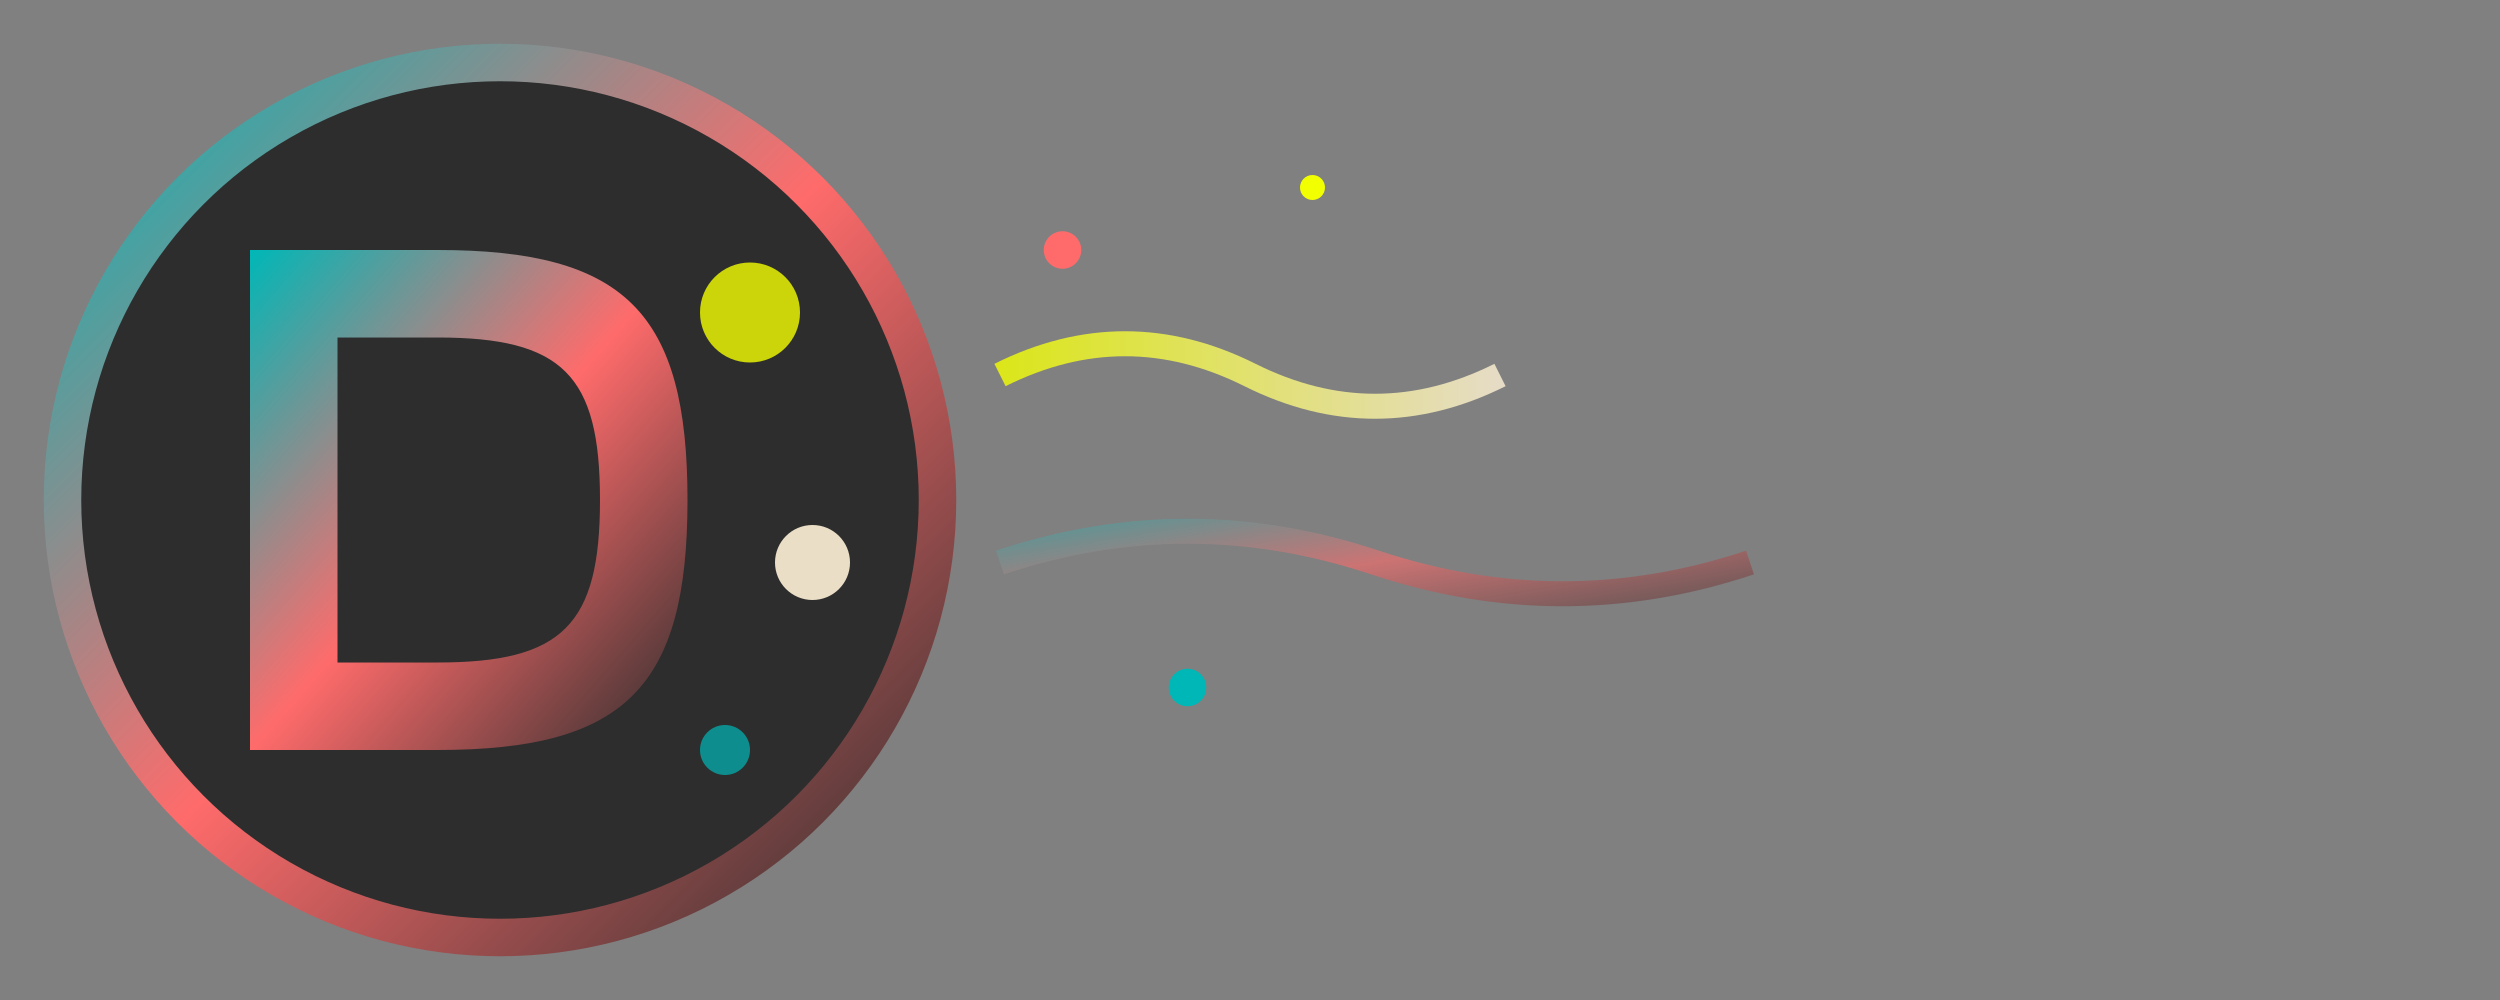 <svg xmlns="http://www.w3.org/2000/svg" viewBox="0 0 200 80" width="200" height="80">
  <rect x="0" y="0" width="200" height="80" fill="#808080" stroke="none"/>
  <defs>
    <linearGradient id="logoGrad1" x1="0%" y1="0%" x2="100%" y2="100%">
      <stop offset="0%" style="stop-color:#00B7B7;stop-opacity:1" />
      <stop offset="50%" style="stop-color:#FF6B6B;stop-opacity:1" />
      <stop offset="100%" style="stop-color:#2D2D2D;stop-opacity:1" />
    </linearGradient>
    <linearGradient id="logoGrad2" x1="0%" y1="0%" x2="100%" y2="0%">
      <stop offset="0%" style="stop-color:#F2FF00;stop-opacity:1" />
      <stop offset="100%" style="stop-color:#FFF2D7;stop-opacity:1" />
    </linearGradient>
  </defs>
  
  <!-- Фоновый круг -->
  <circle cx="40" cy="40" r="35" fill="#2D2D2D" stroke="url(#logoGrad1)" stroke-width="3"/>
  
  <!-- Основная буква D -->
  <path d="M20 20 L20 60 L35 60 C50 60 55 55 55 40 C55 25 50 20 35 20 Z M27 27 L35 27 C45 27 48 30 48 40 C48 50 45 53 35 53 L27 53 Z" fill="url(#logoGrad1)"/>
  
  <!-- Декоративные элементы -->
  <circle cx="60" cy="25" r="4" fill="#F2FF00" opacity="0.8"/>
  <circle cx="65" cy="45" r="3" fill="#FFF2D7" opacity="0.9"/>
  <circle cx="58" cy="60" r="2" fill="#00B7B7" opacity="0.7"/>
  
  <!-- Абстрактные линии (символ финансов) -->
  <path d="M80 30 Q90 25 100 30 Q110 35 120 30" stroke="url(#logoGrad2)" stroke-width="2" fill="none" opacity="0.8"/>
  <path d="M80 45 Q95 40 110 45 Q125 50 140 45" stroke="url(#logoGrad1)" stroke-width="2" fill="none" opacity="0.6"/>
  
  <!-- Точки для динамичности -->
  <circle cx="85" cy="20" r="1.5" fill="#FF6B6B"/>
  <circle cx="95" cy="55" r="1.5" fill="#00B7B7"/>
  <circle cx="105" cy="15" r="1" fill="#F2FF00"/>
</svg> 